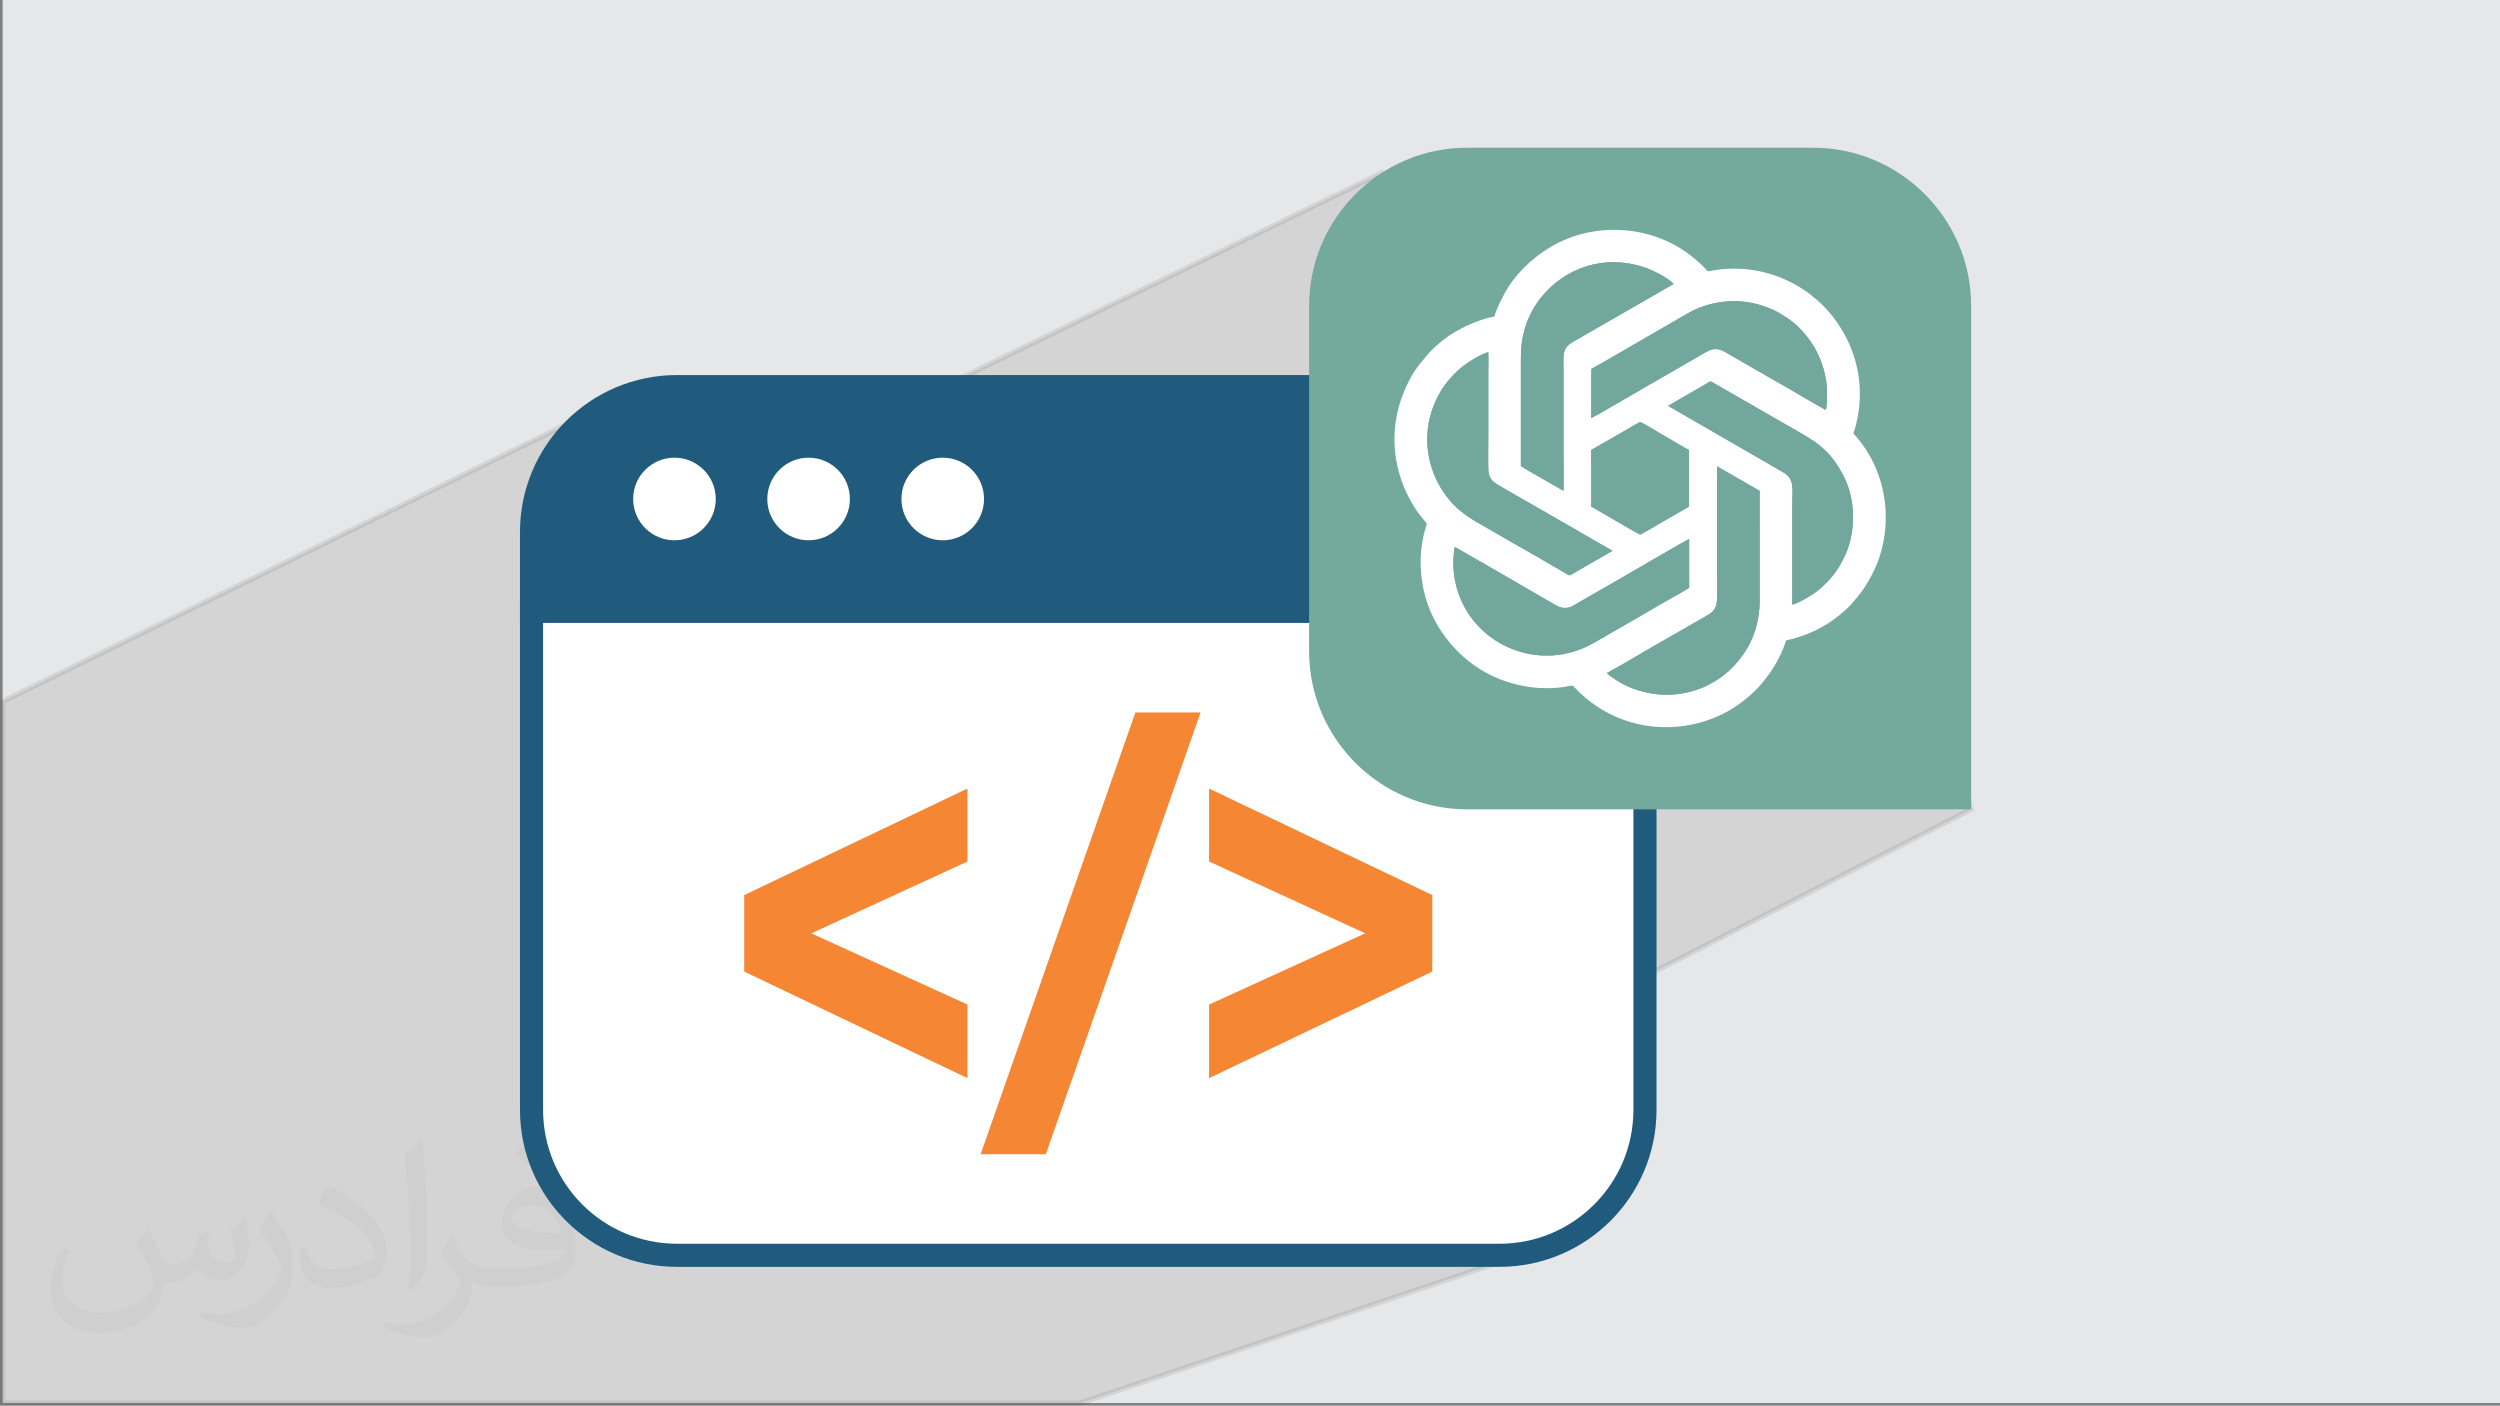 <?xml version="1.0" encoding="UTF-8"?>
<!DOCTYPE svg PUBLIC "-//W3C//DTD SVG 1.1//EN" "http://www.w3.org/Graphics/SVG/1.1/DTD/svg11.dtd">
<!-- Creator: CorelDRAW -->
<svg xmlns="http://www.w3.org/2000/svg" xml:space="preserve" width="94.292mm" height="53.017mm" version="1.1" style="shape-rendering:geometricPrecision; text-rendering:geometricPrecision; image-rendering:optimizeQuality; fill-rule:evenodd; clip-rule:evenodd"
viewBox="0 0 9419.17 5296.04"
 xmlns:xlink="http://www.w3.org/1999/xlink"
 xmlns:xodm="http://www.corel.com/coreldraw/odm/2003">
 <rect x="0" y="0" width="9419.17" height="5296.04" fill="#808080" stroke="none"/>
 <defs>
  <style type="text/css">
   <![CDATA[
    .str0 {stroke:#373435;stroke-width:19.98;stroke-miterlimit:22.926;stroke-opacity:0.102}
    .str1 {stroke:#205B7E;stroke-width:87.07;stroke-miterlimit:10}
    .fil10 {fill:#72A79E}
    .fil8 {fill:#74AA9C}
    .fil0 {fill:#E6E7E8}
    .fil9 {fill:white}
    .fil7 {fill:#F58634;fill-rule:nonzero}
    .fil5 {fill:#EEEEEE;fill-rule:nonzero}
    .fil3 {fill:#31343D;fill-rule:nonzero}
    .fil4 {fill:#205B7E;fill-rule:nonzero}
    .fil6 {fill:white;fill-rule:nonzero}
    .fil2 {fill:#373435;fill-opacity:0.031}
    .fil1 {fill:#373435;fill-opacity:0.102}
   ]]>
  </style>
 </defs>
 <g id="Layer_x0020_1">
  <polygon class="fil0" points="9.99,0 9419.17,0 9419.17,5286.05 9.99,5286.05 "/>
  <polygon class="fil1 str0" points="7104.52,1927.61 7426.56,3049.32 5262.97,4158.48 5888.06,4675.01 4070.43,5286.05 9.99,5286.05 9.99,2643.03 2309.29,1512.53 3464.88,1750.98 3234.67,1612.41 5207.22,650.71 "/>
  <path class="fil2" d="M560.26 4631.91c17.96,27.22 29.61,53.38 40.98,82.46 8.45,16.92 12.94,48.11 52.59,48.11 11.62,0 28.29,-3.43 43.08,-11.62 16.64,-8.73 29.33,-21.95 35.95,-42.02l15.85 -53.38 38.59 -19.03 2.64 2.64c-5.27,20.1 -6.59,39.38 -6.59,54.45 0,44.65 38.59,61.58 69.25,61.58 17.96,0 34.1,-8.73 34.1,-25.12 0,-21.14 -8.98,-57.09 -20.63,-89.34 17.96,-17.96 35.95,-35.95 56.56,-50.5l3.17 1.6c8.98,38.06 14.01,75.59 14.01,100.7 0,24.58 -10.84,51.82 -19.82,69.53 -18.5,34.88 -51.28,62.64 -90.91,62.64 -30.12,0 -63.68,-15.07 -86.7,-43.08l-1.32 0c-21.67,26.97 -55.24,51.28 -108.9,51.28l-16.64 0c-2.64,35.42 -10.3,60.52 -21.95,82.99 -31.97,62.36 -126.87,106.52 -216.2,106.52 -124.23,0 -186.59,-71.62 -186.59,-167.03 0,-58.94 19.28,-113.65 48.9,-152.49l24.3 10.05c-18.5,35.42 -30.93,68.71 -30.93,101.49 0,89.34 72.69,131.89 156.47,131.89 77.72,0 173.91,-49.43 191.37,-106.77 -6.59,-62.64 -30.12,-91.97 -66.07,-149.06 10.84,-19.03 24.84,-38.06 42.3,-58.41l3.17 0 0 0 0 0 -0.02 -0.09zm1432.79 -336.19c26.16,16.39 51.82,35.67 76.91,57.88 -14.01,19.82 -31.47,37.81 -53.13,53.66 -25.12,-20.35 -50.22,-37.81 -75.87,-56.3 17.43,-19.56 34.63,-38.31 52.06,-55.24l0 0 0 0 0 0 0 0 0 0 0.03 0zm13.48 244.22c-42.3,0 -76.91,27.76 -76.91,48.36 0,44.15 84.57,57.88 185.8,57.34 -12.69,-51.82 -57.09,-105.73 -108.9,-105.73l0.01 0.03zm-94.9 236.3c54.98,0 103.09,-1.6 139.8,-10.84 40.98,-10.3 75.59,-30.93 75.59,-45.19 0,-3.71 0,-8.19 -1.32,-11.9 -22.99,2.11 -49.43,2.11 -72.41,2.11 -74.52,0 -131.61,-16.92 -154.09,-58.69 -5.55,-11.62 -9.51,-24.58 -9.51,-39.38 0,-40.45 17.43,-79.83 48.11,-107.05 25.62,-22.46 53.91,-36.46 82.71,-36.46 52.06,0 93.55,41.77 122.63,107.59 15.85,35.95 26.69,77.44 26.69,129.78 0,34.88 -9.51,64.22 -31.19,85.89 -40.45,39.13 -114.97,53.91 -229.15,53.91l-51.82 0 0 0 -13.48 0c-28.29,0 -48.64,-5.02 -64.75,-17.43l-2.64 0c0.79,6.59 1.32,12.94 1.32,19.03 0,25.62 -8.45,58.41 -25.62,84.57 -50.75,75.33 -105.73,108.09 -153.31,108.09 -48.11,0 -107.05,-18.5 -160.18,-42.55l9.51 -18.5c17.18,7.13 40.98,11.9 73.73,11.9 85.89,0 198.75,-82.46 212.75,-163.08 -3.17,-6.59 -8.98,-15.32 -17.18,-24.58 -25.12,-29.87 -40.98,-54.7 -55.77,-80.86 12.69,-25.12 24.3,-45.19 35.14,-63.43l4.5 -0.53c36.74,74.8 70.03,117.61 144.3,117.61l11.62 0 0 0 53.91 0 0 0 0 0 0 0 0 0 0 0 0.09 0.01zm-372.15 79.04c6.34,-34.35 6.87,-72.94 6.87,-108.9l0 -53.38c0,-99.64 -12.69,-244.47 -22.99,-338.83 17.96,-19.28 43.08,-42.02 62.9,-57.34l5.81 1.6c13.48,118.67 16.64,256.12 16.64,383.23 0,33.31 -1.32,65.82 -4.5,89.59 -1.85,30.12 -19.28,52.85 -56.56,87.74l-8.19 -3.71zm-382.97 -157.26c1.85,46.79 24.84,83.53 105.2,83.53 49.96,0 92.23,-12.94 139.02,-35.14 8.45,-3.71 12.94,-8.73 12.94,-12.94 0,-29.33 -22.46,-68.18 -60.26,-103.6 -36.74,-33.31 -85.38,-62.64 -130.82,-82.21 -15.6,-6.59 -20.63,-13.48 -20.63,-20.1 0,-13.48 17.96,-41.77 32.79,-62.11l5.02 -0.53c52.06,27.22 110.22,67.67 153.31,112.58 39.13,41.49 63.43,83.53 63.43,129.25 0,33.82 -10.3,65.54 -26.97,95.15 -57.09,28.8 -117.88,50.75 -178.14,50.75 -73.2,0 -123.16,-34.35 -123.16,-114.97 0,-8.73 0,-22.2 3.17,-39.66l25.12 0 0 0 0 0 0 0 0 0 0 0 -0.02 0zm-132.43 -132.96l45.47 73.48c16.64,27.22 32.25,56.84 32.25,103.6l0 59.73c0,48.36 -30.93,100.17 -80.86,151.45 -39.13,34.63 -73.73,49.43 -105.73,49.43 -47.57,0 -102.02,-14.79 -164.93,-41.77l7.13 -18.5c19.82,5.27 42.8,9.77 71.09,9.77 90.4,-0.53 182.89,-66.6 225.18,-147.21 5.02,-9.26 6.87,-17.96 6.87,-24.05 0,-9.26 -5.02,-19.56 -8.98,-28.8 -22.99,-43.33 -48.64,-82.99 -76.91,-119.73 14.79,-23.27 29.61,-45.72 45.72,-67.93l3.71 0.53 0 0 0 0 0 0 0 0 0 0 -0.02 0.01z"/>
  <g id="_2329801615712">
   <path class="fil3" d="M5649.43 1456.57l-3098.57 0c-302.79,0 -548.24,245.49 -548.24,548.27l0 298.61 4195.06 0 0 -298.61c0,-302.78 -245.46,-548.27 -548.25,-548.27z"/>
   <path class="fil4 str1" d="M5649.43 1456.57l-3098.57 0c-302.79,0 -548.24,245.49 -548.24,548.27l0 298.61 4195.06 0 0 -298.61c0,-302.78 -245.46,-548.27 -548.25,-548.27z"/>
   <path class="fil5" d="M2002.62 2303.45l0 1877.86c0,302.79 245.45,548.22 548.24,548.22l3098.57 0c302.79,0 548.25,-245.43 548.25,-548.22l0 -1877.86 -4195.06 0z"/>
   <path class="fil6 str1" d="M2002.62 2303.45l0 1877.86c0,302.79 245.45,548.22 548.24,548.22l3098.57 0c302.79,0 548.25,-245.43 548.25,-548.22l0 -1877.86 -4195.06 0z"/>
   <polygon class="fil7" points="3645.06,3245.87 3056.66,3516.46 3645.06,3784.85 3645.06,4062.1 2803.99,3660.63 2803.99,3372.29 3645.06,2970.9 "/>
   <polygon class="fil7" points="4277.74,2684.26 4523.34,2684.26 3940.23,4348.72 3694.66,4348.72 "/>
   <polygon class="fil7" points="5396.31,3372.29 5396.31,3660.63 4555.23,4062.1 4555.23,3784.85 5143.61,3516.46 4555.23,3245.87 4555.23,2970.9 "/>
   <g>
    <path class="fil6" d="M2696.72 1880c0,85.95 -69.68,155.61 -155.61,155.61 -85.92,0 -155.59,-69.67 -155.59,-155.61 0,-85.92 69.68,-155.58 155.59,-155.58 85.94,0 155.61,69.67 155.61,155.58z"/>
    <path class="fil6" d="M3202.1 1880c0,85.95 -69.68,155.61 -155.59,155.61 -85.96,0 -155.61,-69.67 -155.61,-155.61 0,-85.92 69.66,-155.58 155.61,-155.58 85.92,0 155.59,69.67 155.59,155.58z"/>
    <path class="fil6" d="M3707.5 1880c0,85.95 -69.68,155.61 -155.59,155.61 -85.97,0 -155.63,-69.67 -155.63,-155.61 0,-85.92 69.67,-155.58 155.63,-155.58 85.92,0 155.59,69.67 155.59,155.58z"/>
   </g>
   <g>
    <path class="fil8" d="M6831.74 556.52l-1304.62 0c-327.16,0 -594.82,267.66 -594.82,594.82l0 1303.16c0,327.16 267.66,594.82 594.82,594.82l1899.44 0 0 -1897.98c0,-327.16 -267.66,-594.82 -594.82,-594.82z"/>
    <path class="fil9" d="M6469.39 1756.92l160.5 92.44 0.07 415.03c0,75.37 -23.57,145.34 -57.88,195.22 -35,50.87 -72.54,87.55 -132.67,119.43 -57.83,30.65 -135.89,46.49 -211.05,34.69 -51.72,-8.11 -96.98,-24.31 -138.67,-51.22 -9.75,-6.29 -30.07,-19.6 -35.51,-26.75 69.2,-37.02 149.91,-87.29 220.28,-126.54 18.19,-10.15 36.94,-20.9 54.89,-31.59 34.18,-20.35 76.52,-42.9 109.76,-63.19 17.17,-10.48 29.99,-27.21 29.99,-56.15l0.1 -454.28 0.22 -47.11 -0.03 0zm-932.67 335.56c90.05,51.96 182.78,104.54 271.61,157.04 18.06,10.68 35.76,20.55 54.02,31.23 21.64,12.64 44.95,13.28 66.97,0.18 72.1,-42.84 145.63,-82.96 217.74,-125.71 8.51,-5.04 212.84,-123.85 217.17,-124.63l-0.11 183.86c-0.74,1.86 -56.61,33.41 -62.59,36.75 -62.08,34.51 -125.52,73.39 -187.8,108.14 -39.16,21.85 -89.15,53.12 -126.48,72.09 -45.4,23.07 -99.27,38.7 -158.46,38.7 -182.59,0 -337.55,-137.16 -351.82,-321.41 -2.09,-27.02 -1.4,-52.45 2.49,-79.16l1.48 -6.91c0.07,-0.18 0.3,-0.4 0.36,-0.84 0.06,-0.43 0.24,-0.56 0.38,-0.81l55.02 31.48 0.02 0zm550.69 -450c15.55,-9.31 30.97,-17.48 46.34,-26.73 5.23,-3.16 43.06,-25.78 45.75,-25.72 7.7,0.11 164.08,97.23 184.22,105.29l-0.07 213.65 -46.64 26.44c-15.29,8.87 -30.46,17.65 -45.52,26.33 -10.28,5.91 -89.05,52.49 -91.97,52.53 -2.47,0.04 -137.32,-78.3 -161.44,-92.62 -6.17,-3.67 -16.75,-10.35 -22.89,-12.58l-0.04 -213.87 92.27 -52.71 -0.02 -0.01zm-12.91 432.99c-11.51,7.39 -24.32,14.35 -36.76,21.51l-111.27 64.14c-7.86,4.61 -10.5,9.17 -18.94,3.89l-55.6 -32.11c-71.23,-42.64 -149.26,-84.93 -220.97,-127.38 -64.77,-38.34 -120.99,-63.12 -169.74,-121.3 -71.13,-84.91 -101.25,-200.29 -73.81,-312.07 7.84,-31.93 19.39,-58.4 32.85,-84.12 21.58,-41.22 57.32,-81.58 93.7,-109.68 22.68,-17.51 65.15,-43.83 93.29,-51.48 1.71,23.37 0.24,52.47 0.24,76.48l0 227.73c0,24.44 -1.62,135.72 1.14,150.79 4.18,22.75 17.5,34.19 33.11,43.62 45.55,27.46 98.2,56.1 144.49,83.27 64.04,37.59 129.38,73.58 193.14,111.31 15.99,9.48 32.01,18.26 47.87,27.63 7.91,4.67 15.7,8.97 23.94,13.82 5.37,3.16 19.97,10.55 23.33,13.96l0 0zm358.22 -632.05c14.15,-8.12 7.32,-10.28 36.92,7.18 12.33,7.26 24.7,14 37.16,21.32l221.1 127.24c29.59,16.5 109.29,60.59 134.34,84.89 3.23,3.14 3.92,3.76 7.04,6.35 39.25,32.57 75.67,92.79 92.58,140.04 32.07,89.56 25.83,202.24 -22.64,286.33 -10.52,18.29 -7.8,16.45 -22.02,36.42 -19.51,27.41 -31.63,37.83 -55.06,60.64 -21.73,21.15 -83.54,58.49 -109.52,64.26l0 -381.46c0,-53.57 10.2,-92.18 -34.38,-117.3l-144.39 -83.36c-32.14,-18.97 -63.99,-37.12 -96.51,-55.73l-189.89 -109.72c-2.62,-1.93 -0.98,-0.71 -2.02,-1.71l147.3 -85.38 -0.02 -0.01zm-437.19 -53.38c11.46,-5.09 238.62,-137.31 247.46,-142.47 41.22,-24.03 81.79,-47.56 123.57,-71.26 40.45,-22.94 97.93,-39.34 152.76,-41.36 61.22,-2.25 113.68,10.89 162.34,32.99 29.55,13.44 72.32,42.05 94.22,64.13 22.62,22.84 42.36,46.95 59.03,74.94 12.11,20.31 22.37,42.62 30.61,66.81 8.4,24.63 14.43,52.27 17.08,80.37 1.69,17.81 2.43,76.25 -3.98,90.43l-55.09 -31.38c-106.64,-63.06 -218.32,-125.33 -325.86,-188.12 -22.02,-12.88 -44.73,-13.48 -66.76,-0.51l-217.81 125.64c-9.53,5.41 -208.43,121.56 -217.87,125.1l0.33 -185.33 -0.02 0.02zm-265.41 365.29c0,-118.94 0,-237.91 0,-356.85 0,-61.64 -1.71,-105.38 15.41,-162.45 13.56,-45.21 37.45,-86.73 61.5,-116.3 89.49,-109.95 234.29,-162.27 385.02,-113.73 33.32,10.73 91.71,40.25 113.86,63.67l-285.04 164.05c-31.46,18.45 -62.86,35.77 -94.29,54.3 -16.28,9.6 -28.81,19.24 -34.01,41.58 -3.7,15.82 -1.69,54.09 -1.69,72.54l0 298.38c0,49.02 1.27,99.77 -0.11,148.57 -6.42,-2.6 -14.35,-8.08 -20.97,-11.8 -6.9,-3.88 -13.18,-7.7 -20.1,-11.57 -13.98,-7.82 -26.39,-15.41 -40.18,-23.17 -10.12,-5.71 -76.88,-42.8 -79.44,-47.23l0.02 -0.01zm-99.57 -562.56c-65.42,10.39 -161,56.66 -210.42,102.73l-20.57 18.43c-7.09,6.69 -12.73,12.51 -19.06,19.93 -41.3,48.45 -63.26,75.5 -91.4,143.63 -59.17,143.2 -42.69,304.42 41.12,435.4 15.92,24.86 26.5,35.97 42.66,56.07 4.48,5.57 2.56,6.15 0.12,13.82 -25.04,78.76 -26.42,161.91 -8.81,242.06 32.75,149.22 147.41,281.58 290.42,335.54 76.22,28.77 154.5,39.41 236.52,28.21 9.42,-1.29 27.07,-5.48 35.09,-5.37l19.17 20.08c20.41,19.99 42.41,38.39 66,54.58 31.87,21.86 65.63,39.67 106.31,54.44 146.28,53.14 319.1,28.12 442.95,-65.62 52.11,-39.45 80.61,-71.67 116.68,-124.46 16.55,-24.25 42.96,-75.91 51.74,-109.03 79.47,-17.97 143.51,-48.52 200.09,-94.61 13.41,-10.92 35.33,-29.92 46.39,-42.53 36.01,-41.12 58.69,-71.94 84.01,-124.32 12.91,-26.72 23.72,-55.57 31.41,-86.67 35.89,-145.21 2.16,-300.51 -91.11,-412.68 -20.68,-24.87 -18.02,-13.45 -11,-37.74 29.46,-101.7 23.22,-208.74 -15.25,-303.84 -17.72,-43.8 -37.99,-77.34 -64.51,-113.32 -9.22,-12.51 -30.43,-36.31 -41.58,-47.31 -5.17,-5.07 -10.28,-8.98 -15.12,-14.12l-32.41 -27.25c-73.11,-54.88 -160.9,-89.92 -259.36,-95.82 -37.21,-2.23 -75.31,0.13 -110.87,6.49 -12.28,2.2 -14.06,5.55 -21.06,-2.89 -11.93,-14.39 -30.94,-30.97 -45.62,-43.3 -151.37,-127.18 -375.91,-140.93 -540.31,-43.15 -72.67,43.2 -137.7,106.61 -176.18,179.42 -11.64,22.03 -30.12,57.62 -36,83.18l-0.02 0.02z"/>
    <path class="fil10" d="M6074.5 2075.47c-3.36,-3.42 -17.95,-10.8 -23.33,-13.97 -8.24,-4.84 -16.03,-9.14 -23.94,-13.82 -15.88,-9.37 -31.88,-18.15 -47.87,-27.63 -63.75,-37.74 -129.09,-73.72 -193.14,-111.31 -46.29,-27.16 -98.94,-55.78 -144.49,-83.27 -15.61,-9.42 -28.94,-20.88 -33.11,-43.62 -2.76,-15.05 -1.14,-126.34 -1.14,-150.78l0 -227.74c0,-23.99 1.49,-53.11 -0.24,-76.48 -28.14,7.64 -70.62,33.98 -93.29,51.48 -36.38,28.11 -72.14,68.46 -93.7,109.69 -13.48,25.74 -25.01,52.18 -32.85,84.12 -27.43,111.77 2.67,227.15 73.81,312.06 48.76,58.19 104.99,82.96 169.74,121.3 71.7,42.46 149.71,84.74 220.97,127.38l55.6 32.11c8.47,5.28 11.08,0.73 18.94,-3.89l111.27 -64.13c12.44,-7.16 25.25,-14.13 36.76,-21.52l0 0.01z"/>
    <path class="fil10" d="M5730.12 1755.33c2.56,4.41 69.32,41.52 79.45,47.23 13.78,7.76 26.19,15.34 40.17,23.17 6.92,3.87 13.22,7.7 20.1,11.57 6.61,3.73 14.54,9.2 20.97,11.8 1.38,-48.8 0.11,-99.55 0.11,-148.56l0 -298.39c0,-18.45 -2,-56.71 1.69,-72.54 5.2,-22.33 17.74,-31.97 34.01,-41.58 31.43,-18.53 62.83,-35.85 94.3,-54.29l285.03 -164.06c-22.17,-23.43 -80.52,-52.91 -113.86,-63.66 -150.73,-48.53 -295.54,3.77 -385.02,113.73 -24.04,29.55 -47.94,71.06 -61.5,116.29 -17.12,57.08 -15.41,100.81 -15.41,162.46 0,118.93 0,237.9 0,356.84l-0.02 0.01z"/>
    <path class="fil10" d="M6469.18 1804.04l-0.11 454.28c0,28.93 -12.82,45.67 -29.99,56.14 -33.24,20.3 -75.58,42.84 -109.76,63.19 -17.95,10.7 -36.7,21.45 -54.89,31.6 -70.37,39.24 -151.08,89.52 -220.28,126.53 5.47,7.16 25.76,20.48 35.51,26.76 41.68,26.9 86.94,43.09 138.67,51.21 75.17,11.81 153.23,-4.05 211.06,-34.68 60.14,-31.88 97.69,-68.58 132.66,-119.44 34.31,-49.89 57.88,-119.84 57.88,-195.22l-0.07 -415.02 -160.5 -92.44 -0.21 47.11 0.03 0z"/>
    <path class="fil10" d="M6285.43 1528.79c1.06,1 -0.58,-0.22 2.02,1.71l189.89 109.72c32.51,18.59 64.37,36.75 96.51,55.73l144.39 83.36c44.58,25.1 34.38,63.74 34.38,117.3l0 381.46c25.98,-5.78 87.82,-43.13 109.52,-64.26 23.44,-22.81 35.54,-33.22 55.06,-60.64 14.21,-19.97 11.47,-18.14 22.02,-36.42 48.48,-84.1 54.7,-196.8 22.64,-286.33 -16.9,-47.24 -53.31,-107.48 -92.58,-140.04 -3.13,-2.6 -3.81,-3.2 -7.04,-6.35 -25.01,-24.31 -104.75,-68.39 -134.34,-84.89l-221.1 -127.24c-12.46,-7.32 -24.83,-14.06 -37.16,-21.32 -29.61,-17.46 -22.77,-15.3 -36.92,-7.19l-147.3 85.38 0.02 0.02z"/>
    <path class="fil10" d="M5995.54 1390.04l-0.33 185.33c9.45,-3.54 208.34,-119.68 217.87,-125.1l217.81 -125.64c22.06,-12.98 44.74,-12.37 66.77,0.51 107.54,62.79 219.22,125.06 325.85,188.12l55.1 31.38c6.4,-14.18 5.64,-72.61 3.97,-90.42 -2.65,-28.11 -8.67,-55.74 -17.08,-80.38 -8.24,-24.16 -18.51,-46.49 -30.6,-66.81 -16.68,-27.99 -36.4,-52.09 -59.04,-74.93 -21.89,-22.1 -64.64,-50.71 -94.22,-64.14 -48.65,-22.1 -101.09,-35.23 -162.33,-32.99 -54.86,2.02 -112.34,18.43 -152.77,41.36 -41.79,23.7 -82.36,47.22 -123.57,71.26 -8.84,5.15 -236,137.37 -247.46,142.48l0.02 -0.03z"/>
    <path class="fil10" d="M5481.7 2060.99c-0.15,0.26 -0.35,0.38 -0.38,0.82 -0.06,0.43 -0.31,0.65 -0.37,0.83l-1.47 6.92c-3.87,26.7 -4.58,52.13 -2.49,79.15 14.24,184.23 169.2,321.41 351.82,321.41 59.16,0 113.06,-15.63 158.46,-38.7 37.34,-18.97 87.32,-50.26 126.48,-72.08 62.28,-34.75 125.71,-73.63 187.79,-108.15 6.01,-3.34 61.86,-34.89 62.59,-36.74l0.11 -183.87c-4.33,0.78 -208.66,119.58 -217.17,124.63 -72.1,42.75 -145.63,82.87 -217.74,125.71 -22.02,13.09 -45.32,12.46 -66.97,-0.18 -18.26,-10.65 -35.96,-20.53 -54.02,-31.22 -88.85,-52.5 -181.54,-105.08 -271.61,-157.05l-55.02 -31.48 -0.01 0z"/>
    <path class="fil10" d="M5995.14 1695.22l0.04 213.86c6.15,2.24 16.71,8.92 22.9,12.59 24.1,14.31 158.95,92.64 161.43,92.61 2.93,-0.03 81.69,-46.62 91.97,-52.53 15.06,-8.68 30.23,-17.46 45.53,-26.32l46.63 -26.45 0.07 -213.64c-20.15,-8.07 -176.52,-105.19 -184.22,-105.3 -2.69,-0.03 -40.52,22.57 -45.74,25.72 -15.37,9.26 -30.77,17.45 -46.35,26.74l-92.28 52.71 0.03 0.01z"/>
   </g>
  </g>
 </g>
</svg>

